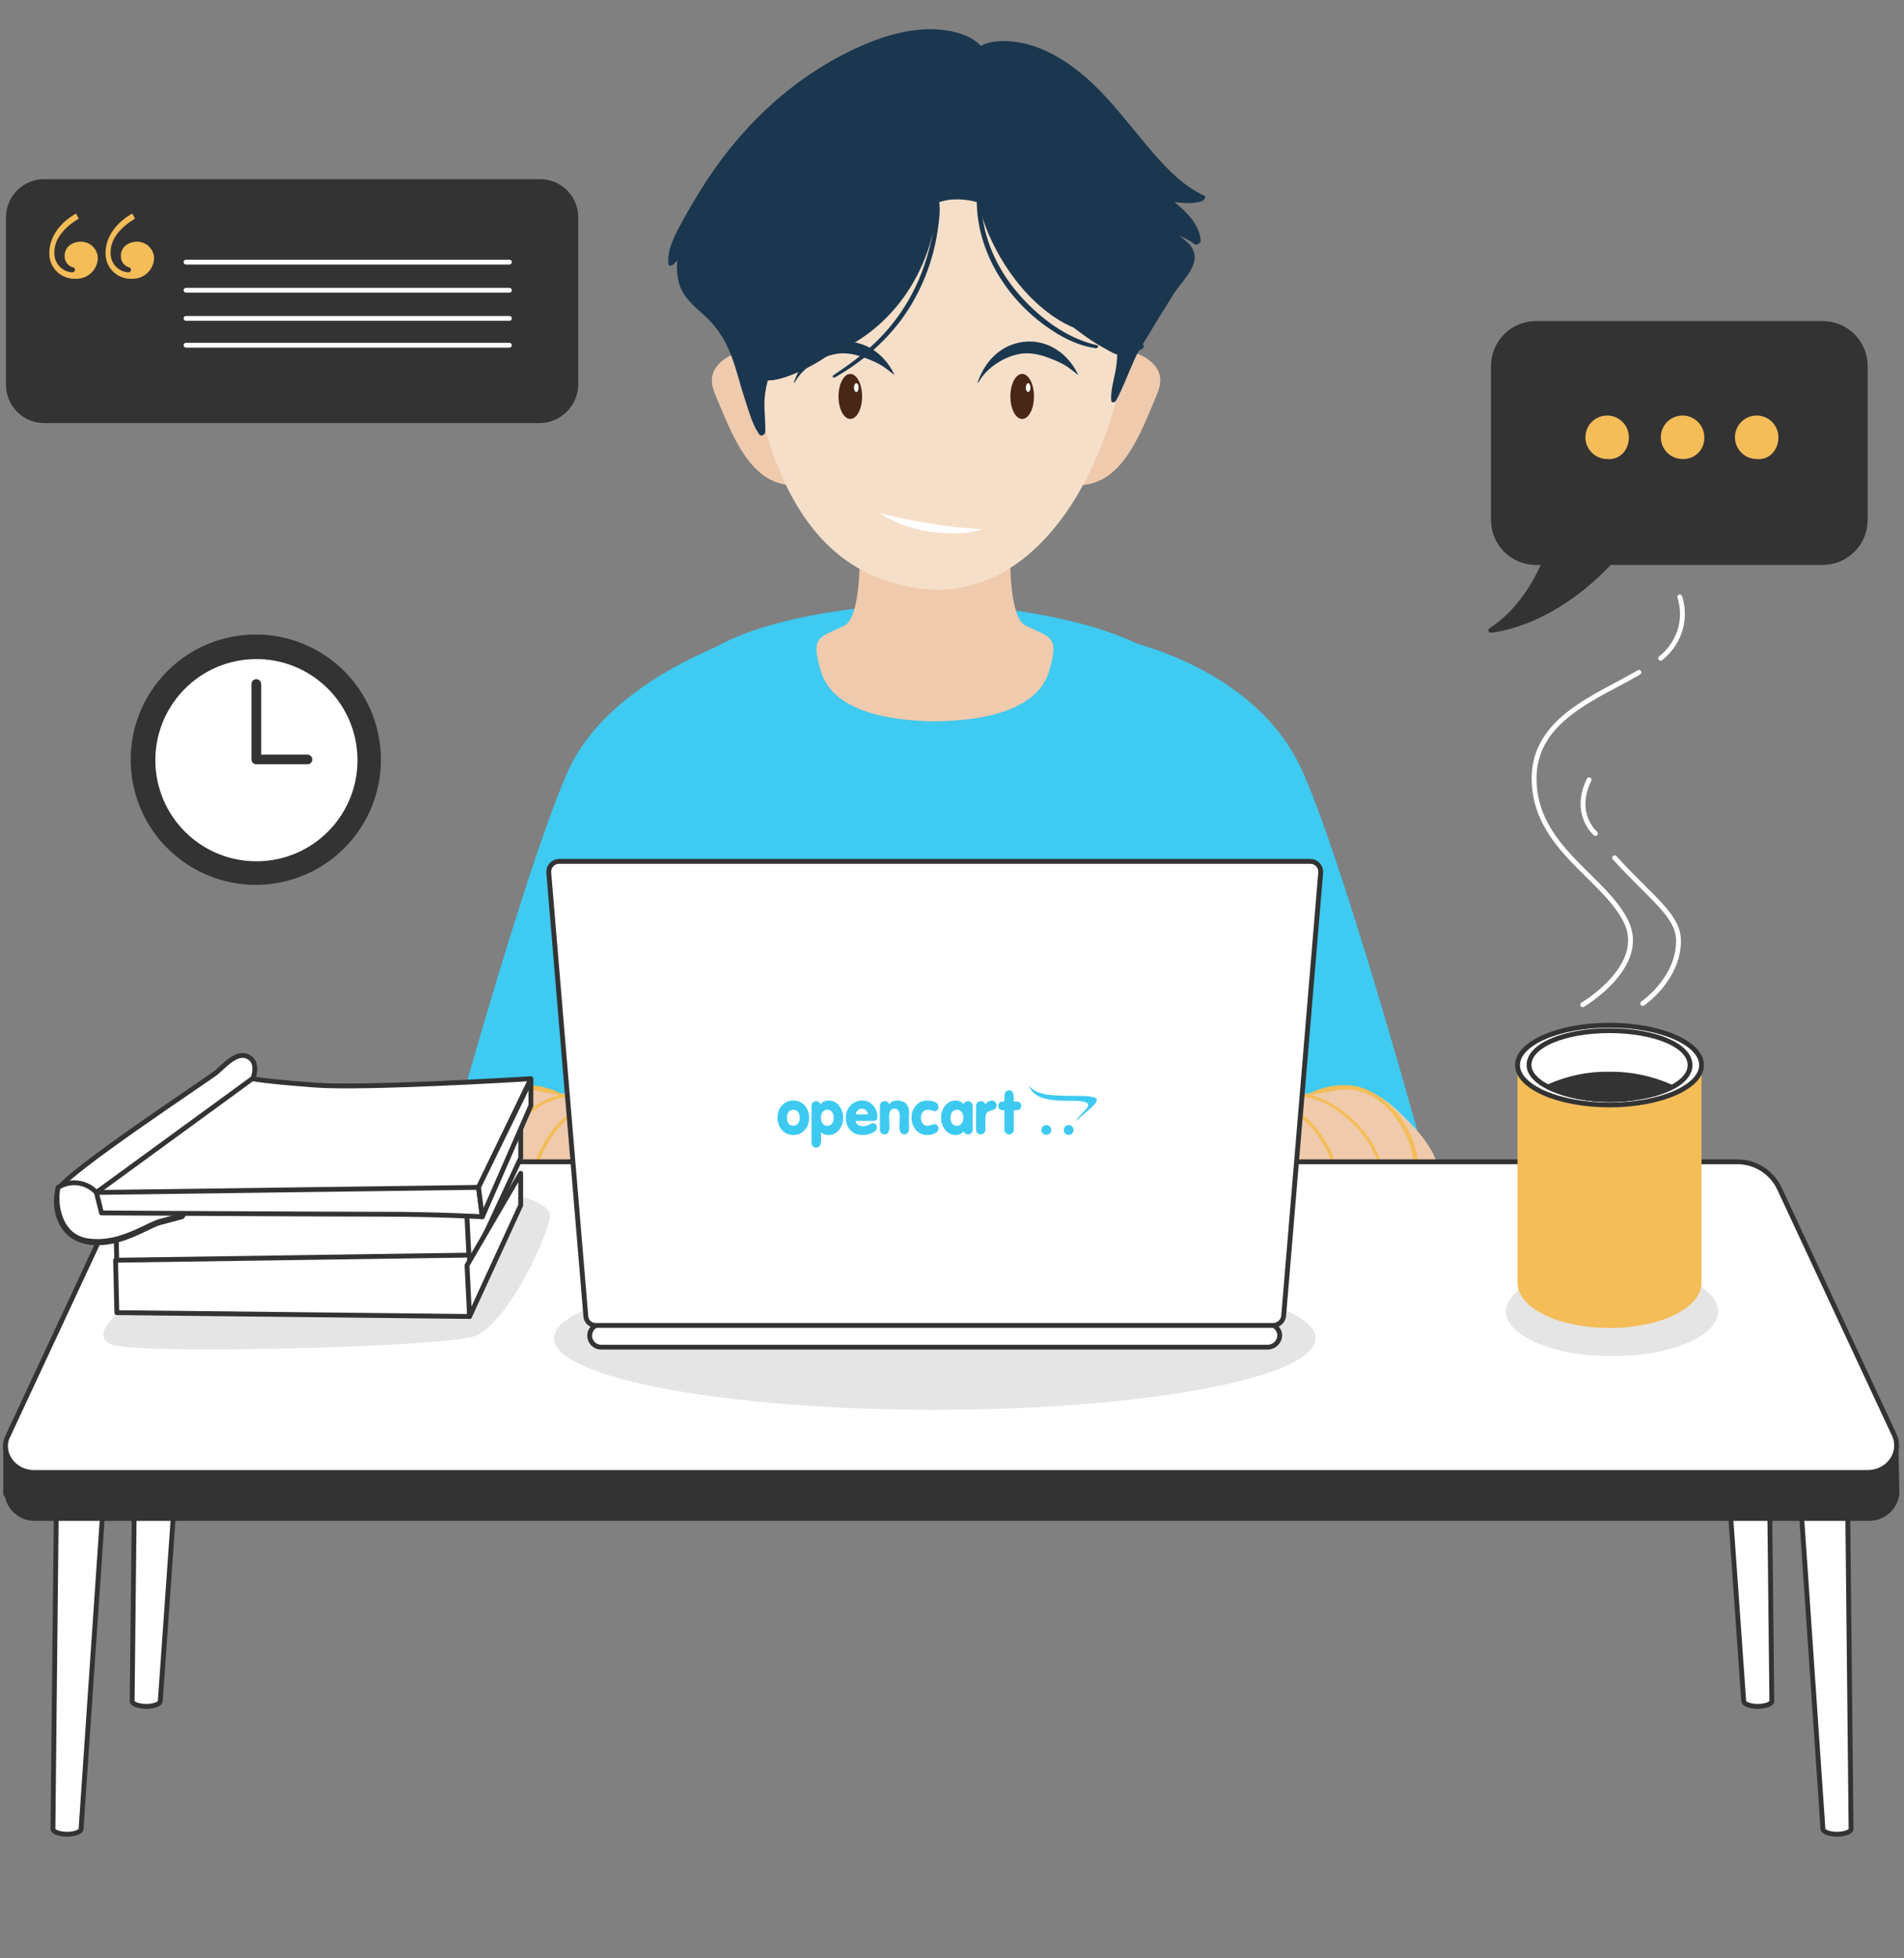 <?xml version="1.0" encoding="UTF-8"?> <svg xmlns="http://www.w3.org/2000/svg" width="393" height="404" viewBox="0 0 393 404" fill="none"><rect x="0" y="0" width="393" height="404" fill="#808080" stroke="none"/><g clip-path="url(#clip0_31_4074)"><path d="M166.325 127.382C166.325 127.382 127.44 135.514 117 159.632C107.574 181.391 91.12 241.946 91.12 241.946H129.636C129.636 241.946 144.891 177.224 147.694 166.713C150.498 156.221 166.325 127.382 166.325 127.382Z" fill="#3ECAF1"></path><path d="M227.14 131.051C227.14 131.051 258.628 135.514 269.069 159.633C278.495 181.391 294.949 241.946 294.949 241.946H256.433C256.433 241.946 241.178 177.224 238.374 166.713C235.57 156.221 227.14 131.051 227.14 131.051Z" fill="#3ECAF1"></path><path d="M241.475 159.135C240.626 151.353 239.28 141.636 237.251 134.149C224.449 126.681 201.188 124.985 201.188 124.985H195.175H189.032H183.019C183.019 124.985 160.81 126.165 147.75 133.504C145.721 140.99 143.562 151.353 142.714 159.135C140.925 175.472 141.607 192.031 143.341 208.35C144.54 219.616 146.219 230.809 147.971 241.983H189.014H195.156H236.199C237.952 230.809 239.649 219.635 240.829 208.35C242.563 192.031 243.246 175.472 241.475 159.135Z" fill="#3ECAF1"></path><path d="M211.611 129.024C206.705 126.461 208.992 101.125 208.992 101.125H176.969C176.969 101.125 179.238 126.461 174.35 129.024C169.443 131.587 167.064 130.886 169.462 138.612C171.417 144.882 178.74 147.98 189.181 148.699C189.181 148.699 191.726 148.865 192.981 148.846C194.235 148.865 196.781 148.699 196.781 148.699C207.221 147.98 214.544 144.882 216.5 138.612C218.898 130.886 216.518 131.587 211.611 129.024Z" fill="#EFCAAC"></path><path d="M238.485 75.586C237.286 74 235.22 72.968 233.357 72.581C228.967 71.695 226.587 77.541 225.425 80.731C223.488 86.06 221.976 91.739 221.053 97.326C220.924 98.156 220.851 99.152 221.478 99.705C221.902 100.074 222.511 100.111 223.064 100.092C231.9 99.76 235.607 88.826 238.504 82.114C238.965 81.044 239.407 79.938 239.481 78.758C239.573 77.559 239.168 76.49 238.485 75.586Z" fill="#EFCAAC"></path><path d="M146.94 78.776C147.014 79.938 147.456 81.044 147.918 82.132C150.814 88.825 154.521 99.778 163.357 100.11C163.91 100.129 164.519 100.092 164.943 99.723C165.571 99.17 165.515 98.174 165.368 97.344C164.445 91.776 162.933 86.078 160.996 80.749C159.834 77.559 157.454 71.713 153.064 72.599C151.201 72.967 149.135 74.018 147.936 75.604C147.272 76.489 146.866 77.559 146.94 78.776Z" fill="#EFCAAC"></path><path d="M232.325 39.021C229.964 29.082 224.928 20.084 216.001 14.699C198.938 4.41 168.907 8.854 158.744 27.22C156.696 30.926 154.796 34.946 153.523 38.984C148.432 55.082 153.708 74.756 158.485 90.356C162.193 102.508 168.852 114.364 181.285 119.214C209.839 130.37 227.031 101.217 231.495 77.596C233.838 65.131 235.295 51.486 232.325 39.021Z" fill="#F6DFC9"></path><path d="M219.985 73.669C216.942 70.626 212.699 69.667 208.752 71.161C205.321 72.452 202.886 75.513 201.742 79.072C201.853 78.998 201.945 78.924 202 78.832C203.716 75.771 207.46 73.466 210.744 72.987C212.773 72.692 214.894 73.208 216.794 73.964C217.827 74.37 218.86 74.794 219.819 75.365C220.779 75.937 221.627 76.693 222.531 77.357C222.531 77.357 222.531 77.357 222.549 77.357C221.904 75.955 221.037 74.72 219.985 73.669Z" fill="#1B374F"></path><path d="M182.056 73.669C179.012 70.626 174.77 69.667 170.822 71.161C167.391 72.452 164.956 75.513 163.813 79.072C163.923 78.998 164.015 78.924 164.071 78.832C165.786 75.771 169.531 73.466 172.814 72.987C174.843 72.692 176.965 73.208 178.865 73.964C179.898 74.37 180.931 74.794 181.89 75.365C182.849 75.937 183.698 76.693 184.601 77.357C184.601 77.357 184.601 77.357 184.62 77.357C183.974 75.955 183.107 74.72 182.056 73.669Z" fill="#1B374F"></path><path d="M213.418 81.8C213.418 84.363 212.33 86.446 210.983 86.446C209.637 86.446 208.548 84.363 208.548 81.8C208.548 79.237 209.637 77.153 210.983 77.153C212.33 77.153 213.418 79.218 213.418 81.8Z" fill="#492717"></path><path d="M212.699 79.974C212.699 80.472 212.478 80.877 212.22 80.877C211.961 80.877 211.74 80.472 211.74 79.974C211.74 79.476 211.961 79.07 212.22 79.07C212.478 79.052 212.699 79.476 212.699 79.974Z" fill="white"></path><path d="M177.946 81.8C177.946 84.363 176.858 86.446 175.511 86.446C174.165 86.446 173.076 84.363 173.076 81.8C173.076 79.237 174.165 77.153 175.511 77.153C176.839 77.153 177.946 79.218 177.946 81.8Z" fill="#492717"></path><path d="M177.227 79.974C177.227 80.472 177.006 80.878 176.748 80.878C176.489 80.878 176.268 80.472 176.268 79.974C176.268 79.476 176.489 79.071 176.748 79.071C177.006 79.071 177.227 79.476 177.227 79.974Z" fill="white"></path><path d="M196.062 98.616C195.287 99.262 194.457 99.815 193.498 99.981C193.332 100.036 193.166 100.073 193 100.11C192.834 100.073 192.668 100.036 192.502 99.981C191.542 99.833 190.712 99.28 189.937 98.616C189.292 98.248 188.628 97.971 187.945 97.694C188.628 98.506 189.107 99.446 189.956 100.11C190.768 100.755 191.764 101.124 192.797 101.143H192.815C192.87 101.143 192.944 101.143 193 101.143C193.055 101.143 193.129 101.143 193.184 101.143H193.202C194.235 101.143 195.232 100.755 196.043 100.11C196.892 99.446 197.371 98.506 198.054 97.694C197.371 97.971 196.689 98.248 196.062 98.616Z" fill="#F6DFC9"></path><path d="M181.617 105.901C181.617 105.901 192.538 108.759 202.591 109.164C202.591 109.164 200.322 110.584 193.109 109.828C185.86 109.091 181.617 105.901 181.617 105.901Z" fill="white"></path><path d="M145.996 242.075C146.254 241.725 146.42 241.3 146.328 240.858C146.125 239.844 144.889 239.42 144.096 238.996C140.72 237.188 137.621 235.179 134.818 232.56C133.619 231.435 132.549 229.979 131.184 229.038C129.782 228.079 127.808 228.006 126.185 227.655C122.219 226.789 118.271 225.94 114.269 225.332C110.893 224.816 107.314 223.986 103.976 225.055C100.637 226.125 98.036 228.651 95.619 231.085C93.111 233.611 90.768 236.34 89.532 239.715C89.458 239.844 88.868 240.987 88.462 242.075H145.996Z" fill="#EFCAAC"></path><path d="M109.714 242.075C110.212 241.135 110.765 240.213 111.392 239.346C112.536 236.451 114.196 233.741 116.373 231.602C118.273 229.739 120.615 228.522 123.235 228.061C124.692 227.803 126.205 227.766 127.662 228.006C128.824 228.209 129.82 228.688 130.89 229.131C130.945 229.149 131.038 229.076 131.019 229.02C130.669 227.969 129.285 227.656 128.326 227.434C126.924 227.121 125.448 227.047 124.01 227.232C121.243 227.564 118.66 228.707 116.557 230.514C113.163 233.464 110.894 237.724 109.677 242.094H109.714V242.075Z" fill="#F4BD58"></path><path d="M120.741 242.075C120.815 241.983 120.907 241.873 120.981 241.78C121.682 240.914 122.309 239.973 123.103 239.181C123.859 238.406 124.652 237.668 125.519 237.023C126.312 236.433 127.567 235.585 128.618 235.788C128.766 235.825 128.987 235.566 128.802 235.511C128.323 235.364 127.899 235.29 127.419 235.382C126.866 235.493 126.331 235.769 125.851 236.046C124.818 236.636 123.933 237.447 123.084 238.259C122.291 239.015 121.627 239.844 120.963 240.693C120.705 241.024 120.428 241.356 120.151 241.67C120.114 241.799 120.096 241.928 120.059 242.039H120.741V242.075Z" fill="#F4BD58"></path><path d="M93.703 242.075C93.888 241.006 94.109 239.955 94.478 238.922C94.496 238.83 94.496 238.774 94.496 238.719C94.865 236.101 96.027 233.538 97.503 231.362C99.329 228.67 101.985 226.217 105.158 225.24C108.755 224.133 112.039 225.516 115.58 225.922C112.924 226.512 110.415 228.043 108.313 229.702C104.513 232.689 101.285 237.17 100.418 242.057H100.731C100.842 241.762 100.952 241.448 101.045 241.153C101.377 240.213 101.764 239.235 102.281 238.35C103.609 235.308 105.804 232.579 108.276 230.55C110.231 228.928 112.537 227.453 114.99 226.733C117.628 225.977 121.114 226.309 123.604 227.508C123.697 227.545 123.918 227.434 123.826 227.323C122.94 226.42 121.686 226.217 120.505 225.941C119.011 225.609 117.536 225.535 116.023 225.811C115.986 225.811 115.931 225.83 115.894 225.848C115.931 225.793 115.949 225.738 115.875 225.701C113.348 224.281 109.991 223.636 107.113 223.968C104.236 224.299 101.653 225.793 99.551 227.729C95.99 230.993 93.777 235.566 93.316 240.36C93.279 240.674 93.187 241.356 93.15 242.075H93.703Z" fill="#F4BD58"></path><path d="M240.055 242.075C239.796 241.725 239.63 241.3 239.723 240.858C239.926 239.844 241.161 239.42 241.955 238.996C245.33 237.188 248.429 235.179 251.233 232.56C252.432 231.435 253.502 229.979 254.867 229.038C256.269 228.079 258.243 228.006 259.866 227.655C263.832 226.789 267.779 225.94 271.782 225.332C275.158 224.816 278.736 223.986 282.075 225.055C285.414 226.125 288.015 228.651 290.431 231.085C292.94 233.611 295.283 236.34 296.518 239.715C296.592 239.844 297.182 240.987 297.588 242.075H240.055Z" fill="#EFCAAC"></path><path d="M276.359 242.075C275.861 241.135 275.307 240.213 274.68 239.346C273.537 236.451 271.876 233.741 269.7 231.602C267.8 229.739 265.457 228.522 262.838 228.061C261.381 227.803 259.868 227.766 258.411 228.006C257.249 228.209 256.253 228.688 255.183 229.131C255.127 229.149 255.035 229.076 255.054 229.02C255.404 227.969 256.787 227.656 257.747 227.434C259.149 227.121 260.624 227.047 262.063 227.232C264.83 227.564 267.412 228.707 269.515 230.514C272.909 233.464 275.178 237.724 276.396 242.094H276.359V242.075Z" fill="#F4BD58"></path><path d="M265.324 242.075C265.25 241.983 265.158 241.873 265.084 241.78C264.383 240.914 263.756 239.973 262.963 239.181C262.207 238.406 261.413 237.668 260.546 237.023C259.753 236.433 258.499 235.585 257.447 235.788C257.3 235.825 257.079 235.566 257.263 235.511C257.743 235.364 258.167 235.29 258.647 235.382C259.2 235.493 259.735 235.769 260.214 236.046C261.247 236.636 262.133 237.447 262.981 238.259C263.775 239.015 264.439 239.844 265.103 240.693C265.361 241.024 265.638 241.356 265.914 241.67C265.951 241.799 265.97 241.928 266.007 242.039H265.324V242.075Z" fill="#F4BD58"></path><path d="M292.369 242.075C292.185 241.006 291.963 239.955 291.595 238.922C291.576 238.83 291.576 238.774 291.576 238.719C291.207 236.101 290.045 233.538 288.569 231.362C286.743 228.67 284.087 226.217 280.914 225.24C277.317 224.133 274.034 225.516 270.492 225.922C273.148 226.512 275.657 228.043 277.76 229.702C281.56 232.689 284.788 237.17 285.655 242.057H285.341C285.231 241.762 285.12 241.448 285.028 241.153C284.696 240.213 284.308 239.235 283.792 238.35C282.464 235.308 280.269 232.579 277.797 230.55C275.841 228.928 273.536 227.453 271.082 226.733C268.445 225.977 264.958 226.309 262.468 227.508C262.376 227.545 262.154 227.434 262.247 227.323C263.132 226.42 264.386 226.217 265.567 225.941C267.061 225.609 268.537 225.535 270.049 225.811C270.086 225.811 270.142 225.83 270.179 225.848C270.142 225.793 270.123 225.738 270.197 225.701C272.724 224.281 276.081 223.636 278.959 223.968C281.836 224.299 284.419 225.793 286.522 227.729C290.082 230.993 292.295 235.566 292.757 240.36C292.794 240.674 292.886 241.356 292.923 242.075H292.369Z" fill="#F4BD58"></path><path d="M248.54 40.367C244.427 38.449 241.254 35.24 238.303 31.884C235.149 28.289 232.271 24.472 229.08 20.913C223.749 14.957 216.813 9.222 208.512 8.522C206.539 8.356 204.214 8.503 202.462 9.462C201.189 8.116 199.418 7.249 197.611 6.752C191.357 5.018 184.514 6.622 178.685 9.075C164.998 14.847 153.801 25.062 145.758 37.435C143.951 40.219 142.217 43.133 140.63 46.064C139.284 48.554 137.66 51.559 137.974 54.491C138.029 55.063 138.878 54.731 139.099 54.51C139.339 54.252 139.56 53.993 139.782 53.735C139.69 54.805 139.708 55.874 139.856 56.944C139.874 57.036 139.874 57.11 139.892 57.202C139.966 57.663 140.058 58.142 140.206 58.603C141.036 61.369 143.268 63.195 145.334 65.039C147.585 67.049 149.208 69.372 150.425 72.138C151.606 74.811 152.307 77.651 153.137 80.436C153.616 82.003 154.133 83.57 154.649 85.138C155.166 86.723 155.775 88.309 156.752 89.674C157.103 90.153 157.951 89.618 157.97 89.139C158.007 87.35 157.822 85.599 157.785 83.81C157.748 82.04 157.988 80.325 158.449 78.61C158.449 78.573 158.468 78.555 158.486 78.518C158.744 78.518 159.003 78.481 159.261 78.444C159.316 78.444 159.335 78.481 159.409 78.463C161.825 78.112 164.223 77.079 166.418 76.01C168.06 75.199 169.646 74.24 171.159 73.17C177.357 70.958 182.743 66.624 186.561 61.295C188.646 58.4 190.287 55.173 191.468 51.799C191.966 50.379 192.335 48.978 192.63 47.54C192.243 49.826 191.652 52.094 190.951 54.233C188.941 60.429 185.51 65.96 180.843 70.515C178.168 73.133 175.162 75.328 172.044 77.411C171.657 77.67 171.97 78.075 172.358 77.854C177.689 74.83 182.54 70.736 186.174 65.776C190.103 60.373 192.667 53.864 193.589 47.263C193.829 45.493 194.106 43.575 193.884 41.786C193.884 41.768 193.866 41.713 193.866 41.694C194.548 41.491 195.231 41.344 195.932 41.215C196.282 41.178 196.633 41.16 196.983 41.141C198.514 41.086 200.027 41.27 201.503 41.657C201.54 41.676 201.576 41.676 201.613 41.694C201.761 52.5 208.346 62.531 217.403 68.339C220.096 70.073 223.048 71.437 226.239 71.861C226.516 71.898 226.903 71.345 226.534 71.253C220.834 69.962 215.909 66.551 211.869 62.42C207.811 58.271 204.768 53.293 203.347 47.632C203.089 46.599 202.905 45.548 202.739 44.516C202.794 44.774 202.849 45.05 202.923 45.308C203.403 46.802 204.011 48.259 204.675 49.66C207.682 56.022 212.349 62.107 218.344 65.905C219.377 66.551 220.447 67.104 221.554 67.565C222.734 68.468 223.933 69.335 225.151 70.165C226.368 70.995 227.659 71.695 228.932 72.396C229.43 72.672 230.021 73.004 230.611 73.17C230.592 73.816 230.537 74.48 230.463 75.106C230.205 77.614 229.209 80.085 229.356 82.63C229.393 83.22 230.168 83.035 230.371 82.648C231.773 80.048 232.769 77.301 233.968 74.609C234.189 74.092 234.448 73.594 234.687 73.078C234.853 72.783 235.038 72.488 235.204 72.193C235.241 72.193 235.278 72.193 235.315 72.193C235.757 72.175 236.55 71.271 235.831 71.124C237.952 67.565 240.111 64.043 242.324 60.539C244.187 57.608 248.633 54.03 245.497 50.416C244.87 49.697 244.095 49.144 243.302 48.591C244.445 49.07 245.552 49.623 246.567 50.361C247.12 50.767 247.913 50.047 247.84 49.476C247.397 46.157 244.943 43.76 242.435 41.713C244.279 41.879 246.124 42.1 247.932 41.565C248.282 41.491 249.205 40.68 248.54 40.367Z" fill="#1B374F"></path><path d="M28.333 253.699L27.278 351.035C27.278 351.563 28.597 352.09 30.178 352.09C31.761 352.09 33.078 351.562 33.078 351.035L39.943 253.699H28.333Z" fill="white" stroke="#333333" stroke-miterlimit="10" stroke-linecap="round" stroke-linejoin="round"></path><path d="M11.988 276.648L10.928 377.413C10.928 377.941 12.247 378.468 13.828 378.468C15.411 378.468 16.728 377.94 16.728 377.413L23.586 276.913L11.988 276.648Z" fill="white" stroke="#333333" stroke-miterlimit="10" stroke-linecap="round" stroke-linejoin="round"></path><path d="M364.664 253.699L365.719 351.035C365.719 351.563 364.4 352.09 362.819 352.09C361.236 352.09 359.919 351.562 359.919 351.035L353.054 253.699H364.664Z" fill="white" stroke="#333333" stroke-miterlimit="10" stroke-linecap="round" stroke-linejoin="round"></path><path d="M381.018 276.648L382.073 377.413C382.073 377.941 380.754 378.468 379.173 378.468C377.591 378.468 376.273 377.94 376.273 377.413L369.415 276.913L381.018 276.648Z" fill="white" stroke="#333333" stroke-miterlimit="10" stroke-linecap="round" stroke-linejoin="round"></path><path d="M391.297 296.96L384.175 290.36L367.557 254.222C366.788 252.565 365.559 251.162 364.018 250.18C362.476 249.199 360.685 248.679 358.857 248.683H34.137C32.31 248.679 30.519 249.199 28.977 250.18C27.436 251.162 26.207 252.565 25.438 254.222L4.598 299.329L1.169 298.01V308.298H1.433C1.616 309.7 2.308 310.986 3.378 311.91C4.447 312.835 5.82 313.333 7.233 313.31H385.76C387.214 313.323 388.619 312.787 389.695 311.809C390.77 310.831 391.436 309.483 391.56 308.034L391.297 296.96Z" fill="#333333" stroke="#333333" stroke-miterlimit="10" stroke-linecap="round" stroke-linejoin="round"></path><path d="M385.493 303.819H6.973C2.753 303.819 -0.149 299.598 1.697 296.169L25.437 245.259C26.207 243.602 27.436 242.199 28.977 241.217C30.519 240.236 32.31 239.716 34.138 239.72H358.593C360.421 239.716 362.212 240.236 363.754 241.217C365.295 242.199 366.524 243.602 367.294 245.259L391.034 296.169C392.624 299.861 389.723 303.819 385.493 303.819Z" fill="white" stroke="#333333" stroke-miterlimit="10" stroke-linecap="round" stroke-linejoin="round"></path><path d="M26.224 269.526C26.224 269.526 17.783 275.326 23.059 277.439C28.335 279.552 90.059 277.967 97.445 275.856C104.831 273.745 113.536 253.962 113.536 250.797C113.536 247.632 102.721 245.258 98.764 244.997C94.807 244.736 42.314 247.897 42.314 247.897L26.224 269.526Z" fill="#D4D4D4" fill-opacity="0.6"></path><path d="M332.742 279.813C344.834 279.813 354.636 275.68 354.636 270.581C354.636 265.483 344.834 261.349 332.742 261.349C320.651 261.349 310.848 265.483 310.848 270.581C310.848 275.68 320.651 279.813 332.742 279.813Z" fill="#D4D4D4" fill-opacity="0.6"></path><path d="M192.937 290.893C236.351 290.893 271.544 284.28 271.544 276.121C271.544 267.963 236.351 261.349 192.937 261.349C149.524 261.349 114.33 267.963 114.33 276.121C114.33 284.28 149.524 290.893 192.937 290.893Z" fill="#D4D4D4" fill-opacity="0.6"></path><path d="M313.221 219.767V264.655C313.221 269.892 321.662 274.014 332.213 274.014C342.764 274.014 351.205 269.902 351.205 264.655V219.767H313.221Z" fill="#F4BD58"></path><path d="M351.213 219.763C351.213 224.252 342.771 227.988 332.22 227.988C321.669 227.988 313.229 224.247 313.229 219.763C313.229 215.279 321.669 211.539 332.22 211.539C342.771 211.539 351.213 215.279 351.213 219.763Z" fill="white" stroke="#333333" stroke-miterlimit="10" stroke-linecap="round" stroke-linejoin="round"></path><path d="M348.837 219.768C348.837 223.88 341.451 226.875 332.218 226.875C322.985 226.875 315.6 223.509 315.6 219.768C315.6 215.655 322.986 212.66 332.218 212.66C341.45 212.66 348.837 215.652 348.837 219.768Z" fill="white" stroke="#333333" stroke-miterlimit="10" stroke-linecap="round" stroke-linejoin="round"></path><path d="M319.553 224.255C323.653 226.051 327.924 226.934 332.215 226.873C336.507 226.965 340.782 226.081 344.877 224.255C340.777 222.46 336.506 221.577 332.215 221.638C327.923 221.546 323.648 222.43 319.553 224.255Z" fill="#333333" stroke="#333333" stroke-miterlimit="10" stroke-linecap="round" stroke-linejoin="round"></path><path d="M23.854 250.269L24.118 260.82L96.918 261.611V249.214L23.854 250.269Z" fill="white" stroke="#333333" stroke-miterlimit="10" stroke-linecap="round" stroke-linejoin="round"></path><path d="M96.924 261.613L107.475 238.928V232.069L96.394 251.325L96.924 261.613Z" fill="white" stroke="#333333" stroke-miterlimit="10" stroke-linecap="round" stroke-linejoin="round"></path><path d="M23.854 260.029L24.118 270.844L96.918 271.635V258.974L23.854 260.029Z" fill="white" stroke="#333333" stroke-miterlimit="10" stroke-linecap="round" stroke-linejoin="round"></path><path d="M96.924 271.636L107.475 248.687V242.092L96.394 261.084L96.924 271.636Z" fill="white" stroke="#333333" stroke-miterlimit="10" stroke-linecap="round" stroke-linejoin="round"></path><path d="M52.084 222.836C52.084 222.836 53.667 219.407 51.292 218.088C48.917 216.769 46.28 219.934 44.698 221.253C43.116 222.572 13.044 242.353 11.989 245.521C10.934 248.689 11.989 255.545 18.583 256.336C25.177 257.127 30.717 252.643 33.619 252.115C36.519 251.324 37.576 251.06 37.576 251.06L57.623 224.154L52.084 222.836Z" fill="white" stroke="#333333" stroke-miterlimit="10" stroke-linecap="round" stroke-linejoin="round"></path><path d="M18.582 256.075C25.177 256.866 30.716 252.382 33.618 251.854C36.518 251.063 37.575 250.799 37.575 250.799L38.366 249.744L19.638 245.787C18.633 244.821 17.335 244.219 15.949 244.076C14.563 243.933 13.169 244.256 11.988 244.996C11.192 248.423 12.252 255.546 18.582 256.075Z" fill="white" stroke="#333333" stroke-miterlimit="10" stroke-linecap="round" stroke-linejoin="round"></path><path d="M19.898 246.049H76.084C93.494 246.049 98.769 244.994 98.769 244.994L109.584 222.572C109.584 222.572 75.556 224.682 65.005 223.891C54.454 223.1 52.08 222.572 52.08 222.572L19.898 246.049Z" fill="white" stroke="#333333" stroke-miterlimit="10" stroke-linecap="round" stroke-linejoin="round"></path><path d="M19.898 246.049L20.953 250.27C20.953 250.27 66.587 250.534 78.453 250.534C90.587 250.534 99.553 251.062 99.553 251.062L98.762 244.995L19.898 246.049Z" fill="white" stroke="#333333" stroke-miterlimit="10" stroke-linecap="round" stroke-linejoin="round"></path><path d="M99.558 251.061L109.581 228.112V222.836L98.768 244.994L99.558 251.061Z" fill="white" stroke="#333333" stroke-miterlimit="10" stroke-linecap="round" stroke-linejoin="round"></path><path d="M261.787 277.966H124.087C123.775 277.968 123.465 277.907 123.177 277.788C122.888 277.669 122.626 277.495 122.405 277.274C122.185 277.053 122.01 276.791 121.891 276.502C121.772 276.214 121.712 275.904 121.713 275.592C121.712 275.28 121.772 274.971 121.891 274.682C122.01 274.394 122.185 274.131 122.405 273.911C122.626 273.69 122.888 273.515 123.177 273.396C123.465 273.277 123.775 273.217 124.087 273.218H261.781C262.093 273.217 262.402 273.277 262.691 273.396C262.98 273.515 263.242 273.69 263.463 273.911C263.683 274.131 263.858 274.394 263.977 274.682C264.096 274.971 264.156 275.28 264.155 275.592C264.119 276.209 263.858 276.791 263.421 277.229C262.985 277.666 262.404 277.928 261.787 277.966Z" fill="white" stroke="#333333" stroke-miterlimit="10" stroke-linecap="round" stroke-linejoin="round"></path><path d="M262.835 273.483H123.035C122.514 273.504 122.004 273.324 121.612 272.98C121.219 272.637 120.973 272.156 120.924 271.637L113.275 180.104C113.244 179.807 113.276 179.507 113.368 179.223C113.46 178.938 113.61 178.676 113.808 178.453C114.006 178.23 114.249 178.05 114.52 177.926C114.792 177.801 115.086 177.735 115.385 177.73H270.485C270.783 177.735 271.078 177.801 271.349 177.926C271.621 178.05 271.863 178.23 272.062 178.453C272.26 178.676 272.41 178.938 272.502 179.223C272.594 179.507 272.625 179.807 272.595 180.104L264.945 271.636C264.856 272.138 264.598 272.595 264.215 272.931C263.831 273.267 263.344 273.461 262.835 273.483Z" fill="white" stroke="#333333" stroke-miterlimit="10" stroke-linecap="round" stroke-linejoin="round"></path><path d="M342.767 135.834C344.876 134.172 346.363 131.847 346.987 129.234C347.434 127.224 347.343 125.132 346.723 123.167" stroke="white" stroke-miterlimit="10" stroke-linecap="round" stroke-linejoin="round"></path><path d="M326.673 207.318C326.673 207.318 340.126 199.405 335.642 190.172C331.158 180.939 316.65 174.873 316.65 160.629C316.65 148.229 329.839 143.746 338.28 138.734" stroke="white" stroke-miterlimit="10" stroke-linecap="round" stroke-linejoin="round"></path><path d="M339.071 207.055C339.071 207.055 346.457 202.043 346.457 194.13C346.457 188.854 340.918 185.43 333.268 176.984" stroke="white" stroke-miterlimit="10" stroke-linecap="round" stroke-linejoin="round"></path><path d="M329.313 171.972C329.313 171.972 324.565 168.015 327.994 160.893" stroke="white" stroke-miterlimit="10" stroke-linecap="round" stroke-linejoin="round"></path><g clip-path="url(#clip1_31_4074)"><path d="M167.015 230.629C167.015 231.62 166.722 232.454 166.135 233.13C165.522 233.838 164.725 234.193 163.75 234.193C162.772 234.193 161.978 233.838 161.365 233.13C160.777 232.454 160.482 231.62 160.482 230.629C160.482 229.636 160.777 228.801 161.365 228.128C161.985 227.427 162.781 227.077 163.75 227.077C164.725 227.077 165.522 227.427 166.135 228.128C166.722 228.801 167.015 229.636 167.015 230.629ZM165.073 230.629C165.073 230.18 164.967 229.802 164.753 229.495C164.514 229.147 164.179 228.974 163.75 228.974C163.32 228.974 162.986 229.147 162.746 229.495C162.53 229.802 162.424 230.18 162.424 230.629C162.424 231.075 162.53 231.459 162.746 231.774C162.986 232.122 163.32 232.295 163.75 232.295C164.179 232.295 164.514 232.122 164.753 231.774C164.967 231.459 165.073 231.075 165.073 230.629ZM174.036 230.629C174.036 231.554 173.771 232.363 173.239 233.055C172.67 233.812 171.936 234.193 171.045 234.193C170.415 234.193 169.881 234.008 169.444 233.644C169.444 233.728 169.454 233.931 169.472 234.256C169.491 234.583 169.5 234.85 169.5 235.06C169.5 236.222 169.156 236.801 168.469 236.801C168.188 236.801 167.958 236.701 167.775 236.502C167.593 236.301 167.503 236.06 167.503 235.775V228.219C167.503 227.944 167.596 227.705 167.782 227.504C167.967 227.306 168.197 227.205 168.471 227.205C168.885 227.205 169.187 227.413 169.377 227.827C169.784 227.327 170.339 227.077 171.042 227.077C171.936 227.077 172.668 227.45 173.239 228.201C173.769 228.895 174.036 229.704 174.036 230.629ZM172.094 230.629C172.094 230.18 171.985 229.802 171.772 229.495C171.532 229.147 171.198 228.974 170.768 228.974C170.339 228.974 170.004 229.147 169.765 229.495C169.551 229.802 169.444 230.18 169.444 230.629C169.444 231.075 169.551 231.459 169.765 231.774C170.004 232.122 170.339 232.295 170.768 232.295C171.198 232.295 171.532 232.122 171.772 231.774C171.985 231.459 172.094 231.075 172.094 230.629ZM181.101 230.419C181.101 230.746 181.024 230.97 180.871 231.097C180.718 231.22 180.479 231.283 180.156 231.283H176.651C176.651 231.657 176.825 231.945 177.174 232.145C177.455 232.302 177.798 232.382 178.205 232.382C178.521 232.382 178.899 232.276 179.343 232.069C179.787 231.858 180.072 231.755 180.195 231.755C180.421 231.755 180.611 231.837 180.769 232.005C180.924 232.172 181.004 232.372 181.004 232.604C181.004 233.139 180.606 233.555 179.812 233.854C179.206 234.078 178.59 234.193 177.961 234.193C176.949 234.193 176.131 233.854 175.506 233.179C174.881 232.503 174.568 231.655 174.568 230.629C174.568 229.652 174.893 228.818 175.543 228.121C176.191 227.425 176.997 227.077 177.959 227.077C178.853 227.077 179.601 227.406 180.2 228.065C180.799 228.724 181.101 229.51 181.101 230.419ZM179.159 229.928C179.15 229.629 179.013 229.358 178.748 229.112C178.484 228.867 178.203 228.745 177.905 228.745C177.599 228.745 177.313 228.867 177.048 229.112C176.784 229.358 176.651 229.629 176.651 229.928H179.159ZM187.625 233.038C187.625 233.324 187.534 233.564 187.353 233.765C187.17 233.964 186.94 234.065 186.659 234.065C185.981 234.065 185.641 233.522 185.641 232.44C185.641 232.232 185.655 231.905 185.683 231.454C185.713 231.005 185.728 230.676 185.728 230.468C185.728 229.32 185.358 228.745 184.622 228.745C183.886 228.745 183.519 229.32 183.519 230.468C183.519 230.676 183.53 231.005 183.551 231.454C183.574 231.905 183.586 232.232 183.586 232.44C183.586 233.522 183.252 234.065 182.583 234.065C182.302 234.065 182.072 233.964 181.891 233.765C181.707 233.564 181.617 233.324 181.617 233.038V228.217C181.617 227.934 181.707 227.694 181.891 227.5C182.072 227.303 182.304 227.205 182.585 227.205C183.05 227.205 183.372 227.413 183.553 227.827C183.867 227.327 184.422 227.077 185.216 227.077C185.953 227.077 186.538 227.273 186.968 227.663C187.407 228.082 187.625 228.656 187.625 229.388V233.038ZM193.716 232.831C193.716 233.272 193.431 233.623 192.86 233.88C192.407 234.088 191.915 234.195 191.418 234.193C190.44 234.193 189.645 233.838 189.032 233.13C188.445 232.454 188.15 231.62 188.15 230.629C188.15 229.636 188.449 228.797 189.051 228.11C189.652 227.42 190.44 227.077 191.418 227.077C191.982 227.077 192.467 227.161 192.872 227.327C193.436 227.551 193.716 227.902 193.716 228.378C193.716 228.619 193.643 228.832 193.494 229.016C193.345 229.199 193.155 229.292 192.922 229.292C192.764 229.292 192.537 229.238 192.24 229.133C191.942 229.026 191.706 228.974 191.532 228.974C191.069 228.974 190.709 229.14 190.451 229.472C190.212 229.771 190.091 230.155 190.091 230.629C190.091 231.075 190.198 231.454 190.414 231.76C190.653 232.118 190.99 232.295 191.42 232.295C191.61 232.295 191.87 232.239 192.202 232.124C192.535 232.013 192.774 231.954 192.922 231.954C193.139 231.954 193.324 232.048 193.482 232.23C193.638 232.415 193.716 232.613 193.716 232.831ZM200.775 233.038C200.775 233.324 200.684 233.564 200.503 233.765C200.32 233.964 200.088 234.065 199.806 234.065C199.383 234.065 199.082 233.856 198.901 233.443C198.494 233.943 197.939 234.193 197.235 234.193C196.335 234.193 195.596 233.812 195.024 233.055C194.504 232.363 194.242 231.554 194.242 230.629C194.242 229.704 194.504 228.895 195.024 228.201C195.605 227.45 196.341 227.077 197.235 227.077C197.939 227.077 198.494 227.327 198.901 227.827C199.082 227.413 199.383 227.205 199.806 227.205C200.08 227.205 200.31 227.306 200.496 227.504C200.682 227.705 200.775 227.941 200.775 228.217V233.038ZM198.833 230.629C198.833 230.18 198.726 229.802 198.513 229.495C198.264 229.147 197.93 228.974 197.51 228.974C197.08 228.974 196.745 229.147 196.506 229.495C196.29 229.802 196.184 230.18 196.184 230.629C196.184 231.075 196.288 231.459 196.494 231.774C196.741 232.122 197.08 232.295 197.51 232.295C197.939 232.295 198.273 232.122 198.513 231.774C198.726 231.459 198.833 231.075 198.833 230.629ZM205.729 228.088C205.729 228.507 205.527 228.794 205.123 228.951C204.749 229.077 204.377 229.206 204.006 229.339C203.599 229.573 203.397 230.007 203.397 230.638V233.038C203.397 233.324 203.304 233.564 203.123 233.765C202.939 233.964 202.707 234.065 202.426 234.065C202.143 234.065 201.91 233.964 201.73 233.765C201.546 233.564 201.455 233.324 201.455 233.038V228.217C201.455 227.934 201.546 227.694 201.727 227.5C201.91 227.303 202.143 227.205 202.424 227.205C202.888 227.205 203.211 227.413 203.392 227.827C203.808 227.327 204.254 227.077 204.735 227.077C205.009 227.077 205.243 227.177 205.438 227.376C205.631 227.577 205.729 227.815 205.729 228.088ZM210.794 228.177C210.794 228.612 210.625 228.885 210.288 229.003C210.123 229.061 209.777 229.091 209.25 229.091V233.038C209.25 233.324 209.157 233.564 208.976 233.765C208.792 233.964 208.56 234.065 208.279 234.065C208.005 234.065 207.772 233.964 207.586 233.765C207.401 233.564 207.308 233.324 207.308 233.038V229.091C206.908 229.091 206.618 229.04 206.435 228.939C206.184 228.799 206.06 228.544 206.06 228.177C206.06 227.811 206.188 227.56 206.446 227.427C206.62 227.329 206.908 227.278 207.308 227.278V226.441C207.308 225.457 207.631 224.966 208.279 224.966C208.924 224.966 209.25 225.457 209.25 226.441V227.278C209.777 227.278 210.123 227.308 210.288 227.366C210.625 227.483 210.794 227.754 210.794 228.177ZM226.393 226.991C226.387 226.391 225.286 226.118 222.434 226.118C215.743 226.118 214.046 225.831 212.229 223.907C212.993 225.062 213.411 227.229 220.484 227.121C227.862 227.006 223.361 229.035 222.051 231.328C224.413 229.206 226.386 227.808 226.393 226.999V226.991ZM216.99 233.151C216.99 233.42 216.884 233.679 216.694 233.869C216.505 234.06 216.248 234.167 215.98 234.167C215.42 234.167 214.968 233.712 214.968 233.151C214.968 233.017 214.994 232.884 215.045 232.761C215.095 232.637 215.17 232.525 215.264 232.43C215.358 232.335 215.47 232.26 215.593 232.209C215.715 232.158 215.847 232.132 215.98 232.132C216.538 232.132 216.99 232.587 216.99 233.151ZM221.598 233.151C221.598 233.42 221.492 233.679 221.302 233.869C221.113 234.06 220.856 234.167 220.588 234.167C220.029 234.167 219.576 233.712 219.576 233.151C219.575 233.017 219.602 232.884 219.652 232.761C219.703 232.637 219.778 232.525 219.872 232.43C219.966 232.335 220.077 232.26 220.2 232.209C220.323 232.158 220.455 232.132 220.588 232.132C221.146 232.132 221.598 232.587 221.598 233.151Z" fill="url(#paint0_linear_31_4074)"></path></g><path d="M56.877 181.742C70.68 179.488 80.043 166.473 77.789 152.67C75.536 138.867 62.52 129.504 48.718 131.757C34.915 134.01 25.552 147.026 27.805 160.829C30.058 174.632 43.074 183.995 56.877 181.742Z" fill="#333333" stroke="#333333" stroke-miterlimit="10" stroke-linecap="round" stroke-linejoin="round"></path><path d="M68.975 170.956C76.763 162.094 75.892 148.597 67.03 140.809C58.168 133.02 44.671 133.891 36.883 142.753C29.095 151.615 29.965 165.112 38.827 172.9C47.689 180.688 61.187 179.818 68.975 170.956Z" fill="white" stroke="#333333" stroke-width="1" stroke-miterlimit="10" stroke-linecap="round" stroke-linejoin="round"></path><path d="M52.908 141.134V156.697H63.459" stroke="#333333" stroke-width="2" stroke-miterlimit="10" stroke-linecap="round" stroke-linejoin="round"></path><path d="M376.303 66.748H316.952C314.651 66.769 312.45 67.693 310.823 69.32C309.197 70.947 308.273 73.147 308.252 75.448V107.366C308.273 109.667 309.197 111.867 310.823 113.494C312.45 115.121 314.651 116.045 316.952 116.066H318.798C316.952 120.287 313.522 126.354 307.719 130.046C307.719 130.046 319.853 129.255 332.251 116.066H376.303C378.603 116.045 380.804 115.121 382.431 113.494C384.058 111.867 384.981 109.667 385.003 107.366V75.448C384.981 73.147 384.058 70.947 382.431 69.32C380.804 67.693 378.603 66.77 376.303 66.748Z" fill="#333333" stroke="#333333" stroke-miterlimit="10" stroke-linecap="round" stroke-linejoin="round"></path><path d="M336.213 90.224C336.213 89.337 335.95 88.47 335.457 87.733C334.964 86.995 334.264 86.421 333.445 86.081C332.625 85.742 331.724 85.653 330.854 85.826C329.984 85.999 329.185 86.426 328.558 87.053C327.931 87.68 327.504 88.479 327.331 89.349C327.158 90.219 327.247 91.121 327.586 91.94C327.925 92.759 328.5 93.46 329.238 93.952C329.975 94.445 330.842 94.708 331.729 94.708C334.363 94.972 336.213 92.862 336.213 90.224Z" fill="#F4BD58"></path><path d="M351.776 90.224C351.776 89.337 351.513 88.47 351.02 87.733C350.527 86.995 349.827 86.421 349.008 86.081C348.188 85.742 347.287 85.653 346.417 85.826C345.547 85.999 344.748 86.426 344.121 87.053C343.494 87.68 343.067 88.479 342.894 89.349C342.721 90.219 342.81 91.121 343.149 91.94C343.488 92.759 344.063 93.46 344.801 93.952C345.538 94.445 346.405 94.708 347.292 94.708C347.888 94.736 348.483 94.639 349.04 94.424C349.597 94.208 350.102 93.879 350.524 93.457C350.946 93.035 351.276 92.529 351.491 91.972C351.707 91.416 351.804 90.82 351.776 90.224Z" fill="#F4BD58"></path><path d="M367.075 90.224C367.075 89.337 366.812 88.47 366.319 87.733C365.826 86.995 365.126 86.421 364.307 86.081C363.487 85.742 362.586 85.653 361.716 85.826C360.846 85.999 360.047 86.426 359.42 87.053C358.793 87.68 358.366 88.479 358.193 89.349C358.02 90.219 358.109 91.121 358.448 91.94C358.787 92.759 359.362 93.46 360.099 93.952C360.837 94.445 361.704 94.708 362.591 94.708C365.225 94.972 367.075 92.862 367.075 90.224Z" fill="#F4BD58"></path><path d="M111.464 86.795H9.124C8.154 86.796 7.193 86.607 6.296 86.236C5.399 85.865 4.584 85.322 3.898 84.635C3.212 83.949 2.668 83.134 2.297 82.237C1.927 81.34 1.737 80.379 1.738 79.409V44.854C1.737 43.883 1.927 42.922 2.297 42.025C2.668 41.128 3.212 40.313 3.898 39.627C4.584 38.941 5.399 38.397 6.296 38.026C7.193 37.656 8.154 37.466 9.124 37.468H111.472C112.443 37.466 113.404 37.656 114.301 38.026C115.198 38.397 116.013 38.941 116.699 39.627C117.385 40.313 117.929 41.128 118.3 42.025C118.67 42.922 118.86 43.883 118.858 44.854V79.409C118.817 81.356 118.024 83.212 116.646 84.588C115.268 85.965 113.412 86.755 111.464 86.795Z" fill="#333333" stroke="#333333" stroke-miterlimit="10" stroke-linecap="round" stroke-linejoin="round"></path><path d="M15.716 44.063L16.243 45.118C13.605 46.701 11.231 49.075 11.231 51.976C11.19 52.497 11.253 53.021 11.417 53.517C11.581 54.014 11.843 54.472 12.187 54.865C12.531 55.259 12.951 55.58 13.421 55.808C13.891 56.037 14.402 56.169 14.924 56.197C14.996 56.2 15.067 56.188 15.133 56.163C15.2 56.138 15.261 56.1 15.312 56.051C15.364 56.001 15.405 55.942 15.433 55.877C15.461 55.811 15.475 55.74 15.475 55.669C15.475 55.598 15.461 55.527 15.433 55.462C15.405 55.396 15.364 55.337 15.312 55.288C15.261 55.239 15.2 55.2 15.133 55.175C15.067 55.15 14.996 55.139 14.924 55.142C14.441 54.968 14.026 54.644 13.741 54.216C13.456 53.789 13.316 53.281 13.342 52.768C13.342 50.922 14.924 49.868 16.771 49.868C17.676 49.884 18.539 50.25 19.178 50.89C19.818 51.53 20.184 52.392 20.2 53.297C20.154 54.447 19.658 55.533 18.82 56.322C17.982 57.111 16.867 57.541 15.716 57.518C14.999 57.565 14.279 57.463 13.603 57.218C12.927 56.972 12.309 56.59 11.789 56.094C11.268 55.598 10.856 54.999 10.579 54.336C10.301 53.672 10.164 52.959 10.176 52.24C10.176 48.547 12.816 45.646 15.716 44.063ZM27.322 44.063L27.85 45.118C25.212 46.701 22.838 49.075 22.838 51.976C22.797 52.497 22.86 53.021 23.024 53.517C23.188 54.014 23.45 54.472 23.794 54.865C24.138 55.259 24.558 55.58 25.028 55.808C25.498 56.037 26.009 56.169 26.531 56.197C26.667 56.191 26.796 56.133 26.89 56.034C26.984 55.936 27.036 55.805 27.036 55.669C27.036 55.533 26.984 55.402 26.89 55.304C26.796 55.206 26.667 55.148 26.531 55.142C26.047 54.969 25.632 54.644 25.347 54.217C25.062 53.789 24.922 53.281 24.948 52.768C24.948 50.922 26.531 49.868 28.377 49.868C29.282 49.884 30.145 50.25 30.784 50.89C31.424 51.53 31.79 52.392 31.806 53.297C31.76 54.447 31.264 55.533 30.426 56.322C29.588 57.111 28.473 57.541 27.322 57.518C26.605 57.565 25.886 57.462 25.21 57.217C24.534 56.972 23.917 56.59 23.396 56.094C22.876 55.598 22.464 55 22.186 54.337C21.908 53.674 21.771 52.961 21.783 52.242C21.783 48.547 24.416 45.642 27.326 44.063H27.322Z" fill="#F4BD58"></path><path d="M38.4 54.086H105.137" stroke="white" stroke-miterlimit="10" stroke-linecap="round" stroke-linejoin="round"></path><path d="M38.4 59.889H105.137" stroke="white" stroke-miterlimit="10" stroke-linecap="round" stroke-linejoin="round"></path><path d="M38.4 65.693H105.137" stroke="white" stroke-miterlimit="10" stroke-linecap="round" stroke-linejoin="round"></path><path d="M38.4 71.232H105.137" stroke="white" stroke-miterlimit="10" stroke-linecap="round" stroke-linejoin="round"></path></g><defs><linearGradient id="paint0_linear_31_4074" x1="3456.02" y1="1243.88" x2="3456.02" y2="223.907" gradientUnits="userSpaceOnUse"><stop stop-color="#04B6F0"></stop><stop offset="1" stop-color="#3ECAF0"></stop></linearGradient><clipPath id="clip0_31_4074"><rect width="391.48" height="403.57" fill="white" transform="translate(0.605)"></rect></clipPath><clipPath id="clip1_31_4074"><rect width="65.949" height="12.954" fill="white" transform="translate(160.463 223.847)"></rect></clipPath></defs></svg> 